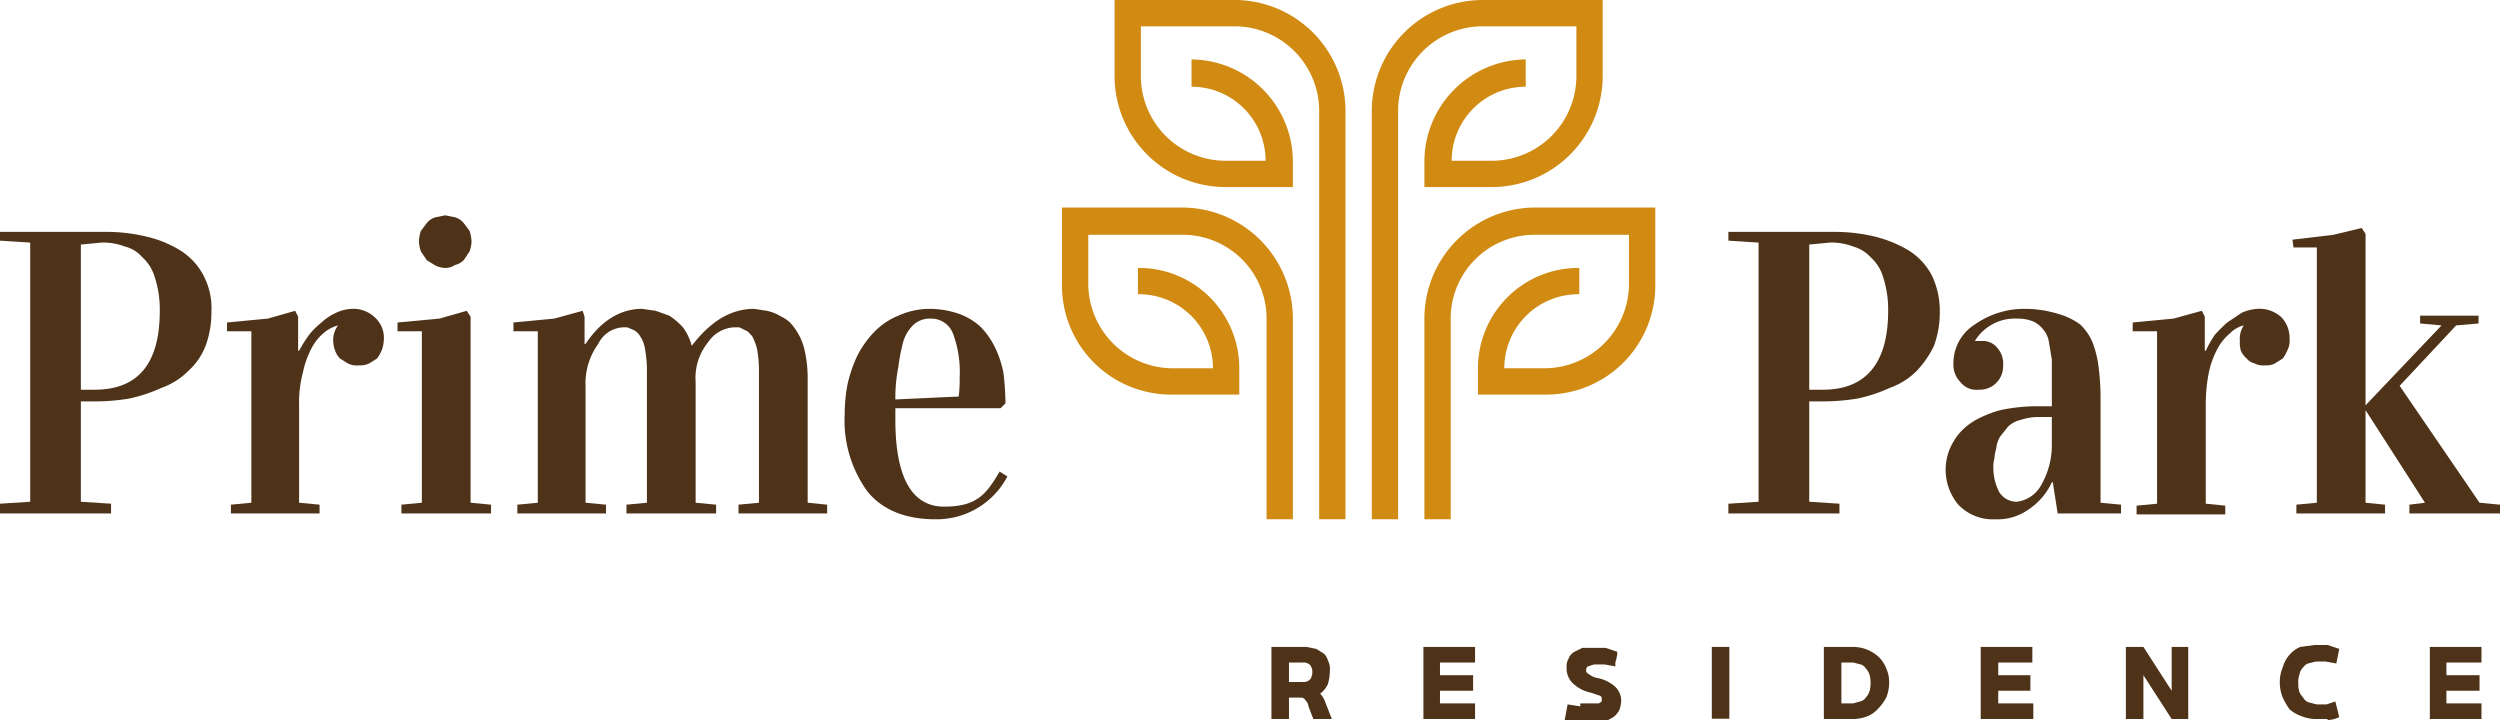<?xml version="1.0" encoding="UTF-8"?> <svg xmlns="http://www.w3.org/2000/svg" id="a919297e-f6bf-4e80-8ea2-fcffde25072a" data-name="Camada 1" viewBox="0 0 256.6 73.9"><defs><style> .fb2c0e3d-6ec8-4dbc-a0a6-1ed2f80be896 { fill: #4f3319; } .e3c7bc09-238a-4da3-b50c-0786c301a3ba { fill: #d18a12; } </style></defs><title>Prancheta 3</title><g><path class="fb2c0e3d-6ec8-4dbc-a0a6-1ed2f80be896" d="M130.5,66.4h3.6l1,.2.8.5a1.6,1.6,0,0,1,.4.7,1.8,1.8,0,0,1,.2,1,5.2,5.2,0,0,1-.2,1.4,2.5,2.5,0,0,1-.8,1,2.2,2.2,0,0,1,.5.8l.7,1.8h-1.9l-.5-1.3a.9.9,0,0,0-.3-.6.5.5,0,0,0-.5-.3h-1.2v2.2h-1.8Zm1.8,3.6h1.5a.9.9,0,0,0,.7-.3,1.4,1.4,0,0,0,.2-.7,1.2,1.2,0,0,0-.2-.7.9.9,0,0,0-.7-.3h-1.5Z"></path><polygon class="fb2c0e3d-6ec8-4dbc-a0a6-1ed2f80be896" points="151.4 66.4 151.4 68 147.8 68 147.8 69.3 151.2 69.3 151.2 70.9 147.8 70.9 147.8 72.2 151.4 72.2 151.4 73.8 146.1 73.8 146.1 66.4 151.4 66.4"></polygon><path class="fb2c0e3d-6ec8-4dbc-a0a6-1ed2f80be896" d="M162.2,72.2h1.9l.3-.2v-.3c0-.1,0-.2-.2-.3l-.9-.3a3.8,3.8,0,0,1-1.9-1,2.1,2.1,0,0,1-.6-1.6,1.5,1.5,0,0,1,.2-.9,1.3,1.3,0,0,1,.6-.7l.8-.4h2.4l1.2.4v.2c0,.2-.1.4-.1.6a.9.9,0,0,0-.1.5v.2l-1.1-.2h-1.1l-.6.2c-.1,0-.2.2-.2.4s.1.3.3.4a1.9,1.9,0,0,0,.9.4,3.8,3.8,0,0,1,1.8.9,2,2,0,0,1,.6,1.4,3,3,0,0,1-.2,1,2.2,2.2,0,0,1-.6.7l-.9.5H162l-1.4-.2.3-1.6,1.3.2"></path><rect class="fb2c0e3d-6ec8-4dbc-a0a6-1ed2f80be896" x="175.7" y="66.4" width="1.8" height="7.37"></rect><path class="fb2c0e3d-6ec8-4dbc-a0a6-1ed2f80be896" d="M190.2,66.4a4,4,0,0,1,1.5.3,4.1,4.1,0,0,1,1.1.7,3.2,3.2,0,0,1,.8,1.2,3.3,3.3,0,0,1,.3,1.5,4,4,0,0,1-.3,1.5,4.4,4.4,0,0,1-.8,1.1,2.8,2.8,0,0,1-1.1.8,4,4,0,0,1-1.5.3h-3V66.4ZM189,72.2h1.2l.7-.2a.9.9,0,0,0,.6-.4,1.6,1.6,0,0,0,.4-.7,3.3,3.3,0,0,0,0-1.6,1.6,1.6,0,0,0-.4-.7,1,1,0,0,0-.5-.4l-.8-.2H189Z"></path><polygon class="fb2c0e3d-6ec8-4dbc-a0a6-1ed2f80be896" points="208.6 66.4 208.6 68 205.1 68 205.1 69.3 208.4 69.3 208.4 70.9 205.1 70.9 205.1 72.2 208.7 72.2 208.7 73.8 203.3 73.8 203.3 66.4 208.6 66.4"></polygon><polygon class="fb2c0e3d-6ec8-4dbc-a0a6-1ed2f80be896" points="220 66.4 222.9 70.9 222.9 66.4 224.6 66.4 224.6 73.8 222.9 73.8 220 69.3 220 73.8 218.2 73.8 218.2 66.4 220 66.4"></polygon><path class="fb2c0e3d-6ec8-4dbc-a0a6-1ed2f80be896" d="M238.9,73.8h-1.2a4,4,0,0,1-1.5-.3,3.7,3.7,0,0,1-1.2-.7,7.5,7.5,0,0,1-.7-1.2,4.1,4.1,0,0,1-.3-1.6,3.7,3.7,0,0,1,.3-1.5,3.3,3.3,0,0,1,.7-1.3,3.1,3.1,0,0,1,1.1-.8l1.5-.2h1.3l1.2.4-.3,1.5-1.1-.2h-1l-.8.2c-.3.1-.4.3-.6.5a1.5,1.5,0,0,0-.3.7,1.9,1.9,0,0,0-.1.8,2.8,2.8,0,0,0,.1.9,2.1,2.1,0,0,0,.4.6,1,1,0,0,0,.6.5l.8.2h1l.9-.3.4,1.6a2.7,2.7,0,0,1-1.2.3"></path><polygon class="fb2c0e3d-6ec8-4dbc-a0a6-1ed2f80be896" points="254.7 66.4 254.7 68 251.1 68 251.1 69.3 254.5 69.3 254.5 70.9 251.1 70.9 251.1 72.2 254.7 72.2 254.7 73.8 249.4 73.8 249.4 66.4 254.7 66.4"></polygon><path class="fb2c0e3d-6ec8-4dbc-a0a6-1ed2f80be896" d="M0,52.7v-1l3.1-.2V24.9L0,24.7v-.9H11a17.7,17.7,0,0,1,4.1.5,11.6,11.6,0,0,1,3.4,1.4,6.7,6.7,0,0,1,2.4,2.6,7.2,7.2,0,0,1,.8,3.7,9.9,9.9,0,0,1-.6,3.5,6.8,6.8,0,0,1-1.8,2.6,7.3,7.3,0,0,1-2.7,1.7,16,16,0,0,1-3.3,1.1,21.3,21.3,0,0,1-3.7.3H8.3V51.5l3.1.2v1ZM8.3,40H9.7c4.5,0,6.7-2.7,6.7-8.1a10.6,10.6,0,0,0-.5-3.4,4.4,4.4,0,0,0-1.3-2.1,3.4,3.4,0,0,0-1.8-1.1,6.1,6.1,0,0,0-2.4-.4l-2.1.2Z"></path><path class="fb2c0e3d-6ec8-4dbc-a0a6-1ed2f80be896" d="M23.3,34v-.9l4.2-.4,2.8-.8.3.6V36h.1a14,14,0,0,1,1-1.6A8,8,0,0,1,33,33.1a5.6,5.6,0,0,1,1.5-1,4.2,4.2,0,0,1,1.6-.4,3.2,3.2,0,0,1,2.4.9,2.8,2.8,0,0,1,.9,2.2,3.6,3.6,0,0,1-.2,1.1,4.1,4.1,0,0,1-.5.9l-.8.5a2.2,2.2,0,0,1-1.1.2,2,2,0,0,1-1.1-.2l-.8-.5a2.2,2.2,0,0,1-.5-.8,3,3,0,0,1-.2-1,2.5,2.5,0,0,1,.5-1.6h0a3.7,3.7,0,0,0-1.5.8A5.2,5.2,0,0,0,32,35.7a9.2,9.2,0,0,0-.9,2.5,11.8,11.8,0,0,0-.4,3.4v10l2.1.2v.9H23.7v-.9l2.1-.2V34Z"></path><path class="fb2c0e3d-6ec8-4dbc-a0a6-1ed2f80be896" d="M40.8,34v-.9l4.3-.4,2.8-.8.4.6V51.6l2.1.2v.9H41.2v-.9l2.1-.2V34ZM43,24.8a3.6,3.6,0,0,1,.2-1.1l.6-.8a1.8,1.8,0,0,1,.9-.6l1-.2,1,.2a1.8,1.8,0,0,1,.9.6l.6.8a4.3,4.3,0,0,1,.2,1.1,3.6,3.6,0,0,1-.2,1l-.6.9a1.9,1.9,0,0,1-.9.5,1.7,1.7,0,0,1-1,.3,2.3,2.3,0,0,1-1.1-.3l-.8-.5-.6-.9a3.6,3.6,0,0,1-.2-1"></path><path class="fb2c0e3d-6ec8-4dbc-a0a6-1ed2f80be896" d="M52.7,34v-.9l4.2-.4,2.9-.8.2.6v2.8h.1c1.6-2.4,3.6-3.6,5.8-3.6l1.4.2,1.4.5a7.5,7.5,0,0,1,1.4,1.2,5.6,5.6,0,0,1,.9,1.9h0c1.9-2.5,4-3.8,6.4-3.8l1.3.2a4.7,4.7,0,0,1,1.5.6,3.3,3.3,0,0,1,1.3,1.1,6.2,6.2,0,0,1,1,2,12.8,12.8,0,0,1,.4,3v13l2,.2v.9H75.8v-.9l2.1-.2V37.9a12.5,12.5,0,0,0-.2-2.1,5.9,5.9,0,0,0-.5-1.3c-.2-.2-.4-.5-.7-.6l-.6-.3h-.6a3.4,3.4,0,0,0-2.6,1.5,5.8,5.8,0,0,0-1.3,4.1V51.6l2.1.2v.9H64.3v-.9l2.1-.2V37.9a12.5,12.5,0,0,0-.2-2.1,3.2,3.2,0,0,0-.5-1.3,1.7,1.7,0,0,0-.6-.6l-.7-.3h-.5a3,3,0,0,0-2.5,1.7,6.9,6.9,0,0,0-1.3,4.3v12l2.1.2v.9H53.1v-.9l2.1-.2V34Z"></path><path class="fb2c0e3d-6ec8-4dbc-a0a6-1ed2f80be896" d="M86.7,42.5a16.3,16.3,0,0,1,.3-3.1,14.2,14.2,0,0,1,1-2.9,10.4,10.4,0,0,1,1.7-2.4,7.4,7.4,0,0,1,2.5-1.7,7.9,7.9,0,0,1,3.2-.7,9.4,9.4,0,0,1,3,.5,6.7,6.7,0,0,1,2.2,1.3,8,8,0,0,1,1.5,2.1,10.7,10.7,0,0,1,.9,2.7,28.5,28.5,0,0,1,.2,3.1l-.5.5H91.9v1.2c0,5.9,1.7,8.9,5,8.9s4.3-1.2,5.7-3.6l.8.5A8.2,8.2,0,0,1,96,53.3c-3.1,0-5.5-1-7-2.9a12.4,12.4,0,0,1-2.3-7.9M91.9,41l6.5-.3a13.4,13.4,0,0,0,.1-2,11.2,11.2,0,0,0-.7-4.5,2.4,2.4,0,0,0-2.3-1.5,2.5,2.5,0,0,0-1.7.6,4,4,0,0,0-1.1,1.8,20,20,0,0,0-.5,2.6,16.1,16.1,0,0,0-.3,3.3"></path><path class="fb2c0e3d-6ec8-4dbc-a0a6-1ed2f80be896" d="M177.4,52.7v-1l3.1-.2V24.9l-3.1-.2v-.9h11a17.7,17.7,0,0,1,4.1.5,12.8,12.8,0,0,1,3.4,1.4,6.7,6.7,0,0,1,2.4,2.6,8.4,8.4,0,0,1,.8,3.7,9.9,9.9,0,0,1-.6,3.5,10,10,0,0,1-1.8,2.6,7.3,7.3,0,0,1-2.7,1.7,16,16,0,0,1-3.3,1.1,22.2,22.2,0,0,1-3.7.3h-1.3V51.5l3.1.2v1ZM185.7,40h1.4c4.4,0,6.7-2.7,6.7-8.1a10.6,10.6,0,0,0-.5-3.4,4.4,4.4,0,0,0-1.3-2.1,3.8,3.8,0,0,0-1.8-1.1,6.1,6.1,0,0,0-2.4-.4l-2.1.2Z"></path><path class="fb2c0e3d-6ec8-4dbc-a0a6-1ed2f80be896" d="M199.7,48.3a5.8,5.8,0,0,1,.3-1.9,6.4,6.4,0,0,1,1-1.8,6.5,6.5,0,0,1,1.8-1.5,11.8,11.8,0,0,1,2.5-1,18.6,18.6,0,0,1,3.4-.4h1.9V36.9l-.3-1.8a2.6,2.6,0,0,0-.6-1.3,2.7,2.7,0,0,0-1-.8,4.3,4.3,0,0,0-1.7-.3,4.8,4.8,0,0,0-4.3,2.3h.7a1.9,1.9,0,0,1,1.6.7,2.4,2.4,0,0,1,.6,1.8,2.4,2.4,0,0,1-2.5,2.5,2.1,2.1,0,0,1-1.9-.8,2.5,2.5,0,0,1-.7-1.9,4.7,4.7,0,0,1,2.2-4,8.8,8.8,0,0,1,5-1.6,11.8,11.8,0,0,1,3.5.5,7,7,0,0,1,2.3,1.1,5.3,5.3,0,0,1,1.3,1.9,10.2,10.2,0,0,1,.6,2.5,23.6,23.6,0,0,1,.2,3V51.6l2.1.2v.9h-6.5l-.5-3.2h-.1a6.7,6.7,0,0,1-2.4,2.8,5.5,5.5,0,0,1-3.4,1,4.9,4.9,0,0,1-3.8-1.5,5.6,5.6,0,0,1-1.3-3.5m4.9-.4a5.3,5.3,0,0,0,.6,2.6,2.1,2.1,0,0,0,1.8,1,3.3,3.3,0,0,0,2.5-1.7,8.2,8.2,0,0,0,1.1-4.2V42.8h-1.3a5.8,5.8,0,0,0-1.9.3,2.7,2.7,0,0,0-1.3.7l-.8,1a2.8,2.8,0,0,0-.4,1.2,5.2,5.2,0,0,0-.2,1.1,2.8,2.8,0,0,0-.1.9"></path><path class="fb2c0e3d-6ec8-4dbc-a0a6-1ed2f80be896" d="M218.9,34v-.9l4.2-.4,2.9-.8.3.6V36h.1a12.9,12.9,0,0,1,.9-1.6,15.9,15.9,0,0,1,1.3-1.3l1.5-1a4.7,4.7,0,0,1,1.6-.4,3.3,3.3,0,0,1,2.5.9,3.1,3.1,0,0,1,.8,2.2,2,2,0,0,1-.2,1.1,4.1,4.1,0,0,1-.5.9l-.8.5a1.8,1.8,0,0,1-1,.2,2,2,0,0,1-1.1-.2,1.6,1.6,0,0,1-.8-.5,2.4,2.4,0,0,1-.6-.8,3.1,3.1,0,0,1-.1-1,2.5,2.5,0,0,1,.4-1.6h0a2.9,2.9,0,0,0-1.4.8,5.3,5.3,0,0,0-1.3,1.6,9.2,9.2,0,0,0-.9,2.5,17.2,17.2,0,0,0-.3,3.4v10l2,.2v.9h-9.1v-.9l2.1-.2V34Z"></path><path class="fb2c0e3d-6ec8-4dbc-a0a6-1ed2f80be896" d="M235.3,24.6l4.2-.5,2.9-.7.4.6V51.6l2,.2v.9h-9.1v-.9l2.1-.2V25.4h-2.4Zm7.5,17.5v-.5l7.8-8.2-2.2-.2v-.8h6v.8l-2.3.2-5.8,6.2,8.2,12,2.1.2v.9h-9.3v-.9l1.6-.2Z"></path><path class="e3c7bc09-238a-4da3-b50c-0786c301a3ba" d="M126.8,0H114.4V7.9a11.4,11.4,0,0,0,11.3,11.3h7V16.5A10.5,10.5,0,0,0,122.3,6.1V8.9a7.6,7.6,0,0,1,7.6,7.6h-4.2a8.7,8.7,0,0,1-8.6-8.6V2.7h9.7a8.7,8.7,0,0,1,8.6,8.6v42h2.7v-42A11.4,11.4,0,0,0,126.8,0m-5.4,21.3H109v7.9a11.2,11.2,0,0,0,11.3,11.3h6.9V37.9a10.3,10.3,0,0,0-10.4-10.4v2.7a7.6,7.6,0,0,1,7.7,7.6h-4.2a8.7,8.7,0,0,1-8.6-8.6V24.1h9.7a8.6,8.6,0,0,1,8.6,8.5V53.3h2.7V32.6a11.4,11.4,0,0,0-11.3-11.3m36.1,0a11.4,11.4,0,0,0-11.3,11.3V53.3h2.7V32.6a8.6,8.6,0,0,1,8.6-8.5h9.7v5.1a8.7,8.7,0,0,1-8.6,8.6h-4.2a7.6,7.6,0,0,1,7.7-7.6V27.5a10.3,10.3,0,0,0-10.4,10.4v2.6h6.9a11.2,11.2,0,0,0,11.3-11.3V21.3Zm4.3-18.6V7.9a8.7,8.7,0,0,1-8.6,8.6H149a7.6,7.6,0,0,1,7.6-7.6V6.1a10.5,10.5,0,0,0-10.4,10.4v2.7h7A11.4,11.4,0,0,0,164.5,7.9V0H152.1a11.4,11.4,0,0,0-11.3,11.3v42h2.7v-42a8.7,8.7,0,0,1,8.6-8.6Z"></path></g></svg> 